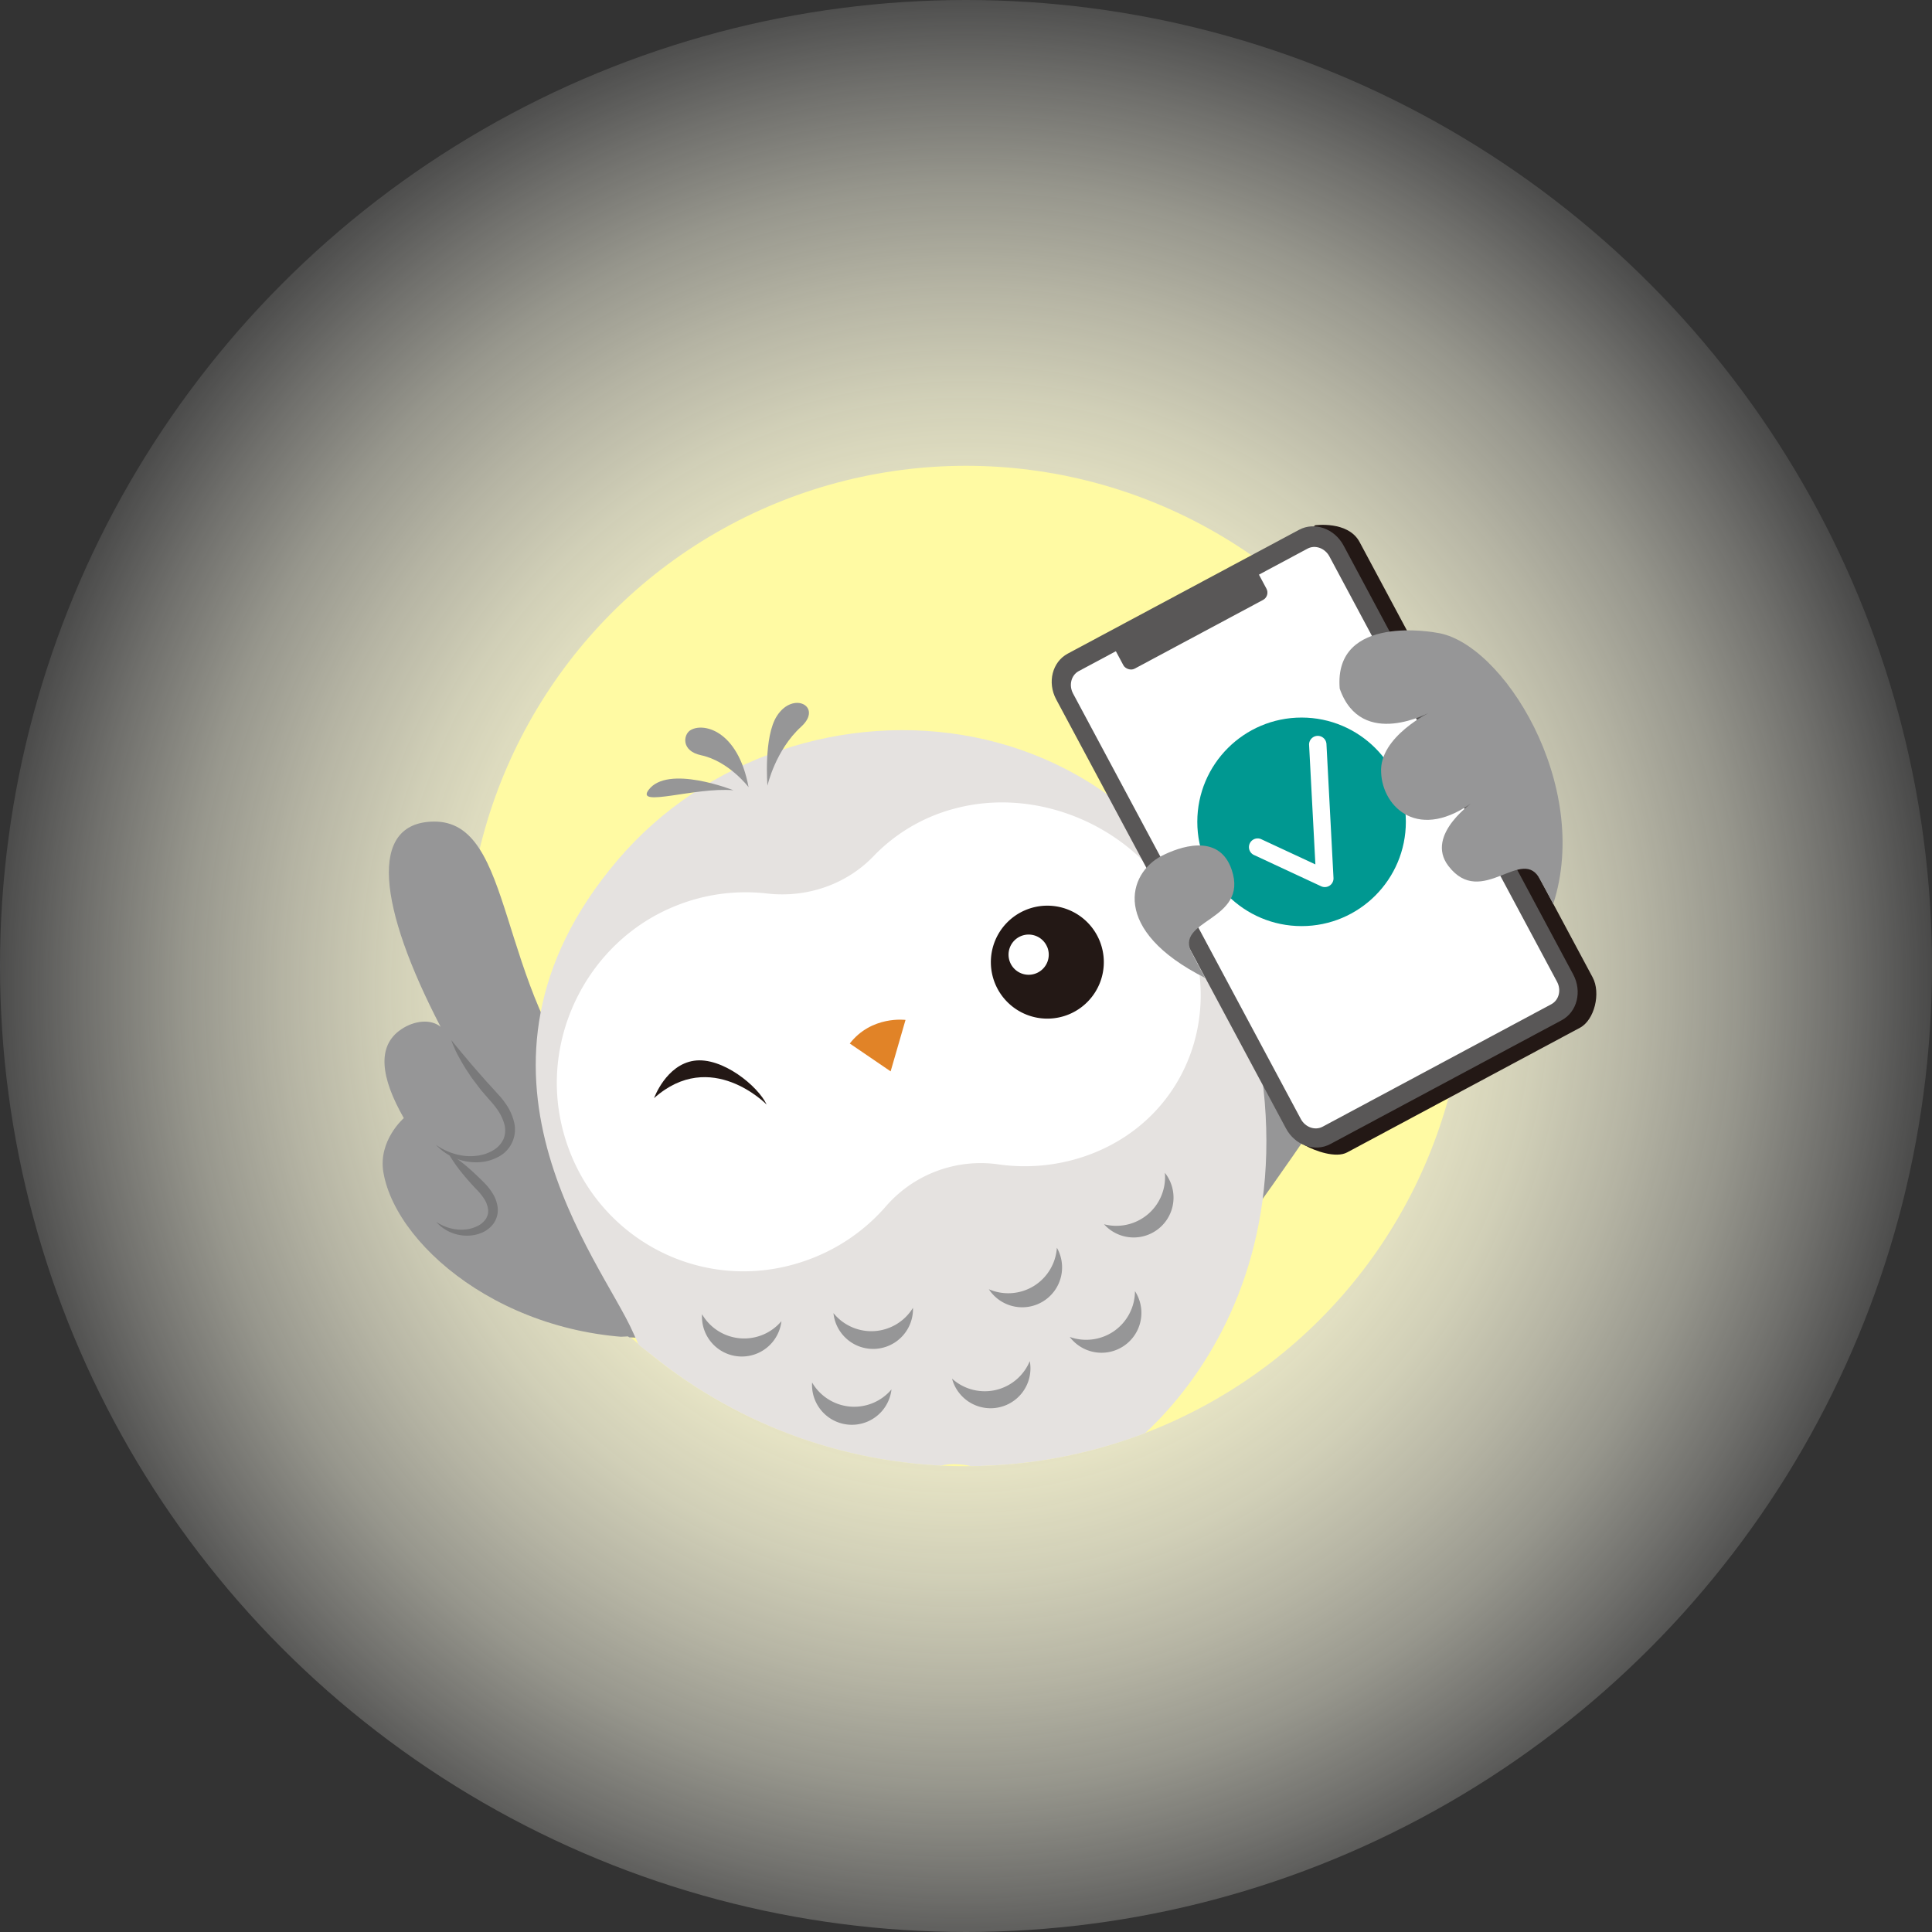<svg xmlns="http://www.w3.org/2000/svg" xmlns:xlink="http://www.w3.org/1999/xlink" viewBox="0 0 939 939"><rect x="0" y="0" width="939" height="939" fill="#333333" stroke="none"/><defs><style>.cls-1{fill:none;}.cls-2{fill:url(#未命名漸層_39);}.cls-3{fill:#fffaa3;}.cls-4{clip-path:url(#clip-path);}.cls-5{fill:#969697;}.cls-6{fill:#79797a;}.cls-7{fill:#e18327;}.cls-8{fill:#e5e2e0;}.cls-9{fill:#fff;}.cls-10{fill:#231815;}.cls-11{fill:#595757;}.cls-12{fill:#009891;}</style><radialGradient id="未命名漸層_39" cx="467.83" cy="478.3" r="491.05" gradientTransform="translate(34.09 -43.66) rotate(3.85) scale(1 1.03)" gradientUnits="userSpaceOnUse"><stop offset="0.12" stop-color="#fffcd4"/><stop offset="0.25" stop-color="#fffcd5" stop-opacity="0.99"/><stop offset="0.36" stop-color="#fffcd6" stop-opacity="0.94"/><stop offset="0.47" stop-color="#fffcd9" stop-opacity="0.87"/><stop offset="0.57" stop-color="#fffdde" stop-opacity="0.77"/><stop offset="0.67" stop-color="#fffde3" stop-opacity="0.64"/><stop offset="0.77" stop-color="#fffeea" stop-opacity="0.49"/><stop offset="0.87" stop-color="#fffef2" stop-opacity="0.3"/><stop offset="0.97" stop-color="#fffffb" stop-opacity="0.09"/><stop offset="1" stop-color="#fff" stop-opacity="0"/></radialGradient><clipPath id="clip-path"><path class="cls-1" d="M469.5,226.39c-105.68,0-195.6,67.44-229.1,161.63l-64.51-35.36L106.09,388V658.83l199.15-9.3,11.78,9.3A242.07,242.07,0,0,0,469.5,712.61c134.27,0,243.11-108.84,243.11-243.11S603.77,226.39,469.5,226.39Z"/></clipPath></defs><g id="圖層_2" data-name="圖層 2"><g id="圖層_1-2" data-name="圖層 1"><circle class="cls-2" cx="469.5" cy="469.5" r="469.5"/><circle class="cls-3" cx="469.5" cy="469.5" r="243.11"/><g class="cls-4"><path class="cls-5" d="M289.32,534.77c11.25,27.58,67.92,112.89,37.74,115.06-75.38,5.42-134.09-41.94-140.71-79.94-2.7-15.51,9.91-26.46,9.91-26.46C185,523.68,183,508.36,195,500.28c6.45-4.36,14.44-5.11,19.15-1.22-30.39-58.53-35.23-99.23-3.51-99.75C250.63,398.66,240.61,479.54,289.32,534.77Z"/><path class="cls-6" d="M211.82,556.39l.93.62a30.19,30.19,0,0,0,12.94,4.76,24.81,24.81,0,0,0,7-.18,19.49,19.49,0,0,0,7.08-2.56,12.4,12.4,0,0,0,5-5.52,11.37,11.37,0,0,0,.26-7.46,23.62,23.62,0,0,0-3.7-7.32,41.73,41.73,0,0,0-2.65-3.28l-2.89-3.31c-.92-1.12-1.87-2.15-2.73-3.27l-2.49-3.3-1.2-1.59c-.38-.53-.72-1.08-1.07-1.6l-2-3c-1.24-2-2.29-3.85-3.21-5.5s-1.65-3.14-2.17-4.4-1-2.23-1.22-2.92-.38-1.06-.38-1.06,3.91,4.85,9.82,11.79c1.5,1.72,3.1,3.61,4.83,5.54l2.63,3,2.86,3.11,2.93,3.24a37.77,37.77,0,0,1,3,3.71,26.51,26.51,0,0,1,4.34,9,15,15,0,0,1-7.95,17.59,22.16,22.16,0,0,1-8.65,2.37,27.14,27.14,0,0,1-7.8-.64,26.81,26.81,0,0,1-12.68-7Z"/><path class="cls-6" d="M212.05,593.9l.68.43a21.19,21.19,0,0,0,2,1.07,21.51,21.51,0,0,0,7.41,2.15,20.09,20.09,0,0,0,5-.11,16.59,16.59,0,0,0,5.11-1.64,10.29,10.29,0,0,0,3.94-3.46,7.1,7.1,0,0,0,1-4.79,12.59,12.59,0,0,0-2-5.08,28.79,28.79,0,0,0-3.73-4.52c-1.45-1.5-2.79-3-4.05-4.43s-2.41-2.83-3.45-4.14a78.46,78.46,0,0,1-4.72-6.62c-1.06-1.68-1.59-2.7-1.59-2.7s1,.58,2.61,1.72c.8.57,1.77,1.28,2.84,2.11s2.29,1.78,3.56,2.86,2.64,2.27,4,3.56,2.85,2.69,4.31,4.17a29.72,29.72,0,0,1,4.36,5.37,16.69,16.69,0,0,1,2.57,7.22,11.39,11.39,0,0,1-2.15,7.76,13.69,13.69,0,0,1-5.94,4.46,18,18,0,0,1-6.46,1.27,20.6,20.6,0,0,1-5.68-.7,20.14,20.14,0,0,1-7.41-3.8,22.89,22.89,0,0,1-1.68-1.56Z"/><path class="cls-5" d="M633.27,498.73,639,546.39s-18.69,27.45-30,42.73l-5.24-89.77Z"/><path class="cls-7" d="M433.69,746.23a5.85,5.85,0,0,1-4.68-2.31L419,730.74l-11.19,13.38a5.88,5.88,0,1,1-9-7.54l15.91-19a5.75,5.75,0,0,1,4.64-2.1,5.89,5.89,0,0,1,4.54,2.3l14.52,19a5.88,5.88,0,0,1-4.66,9.45"/><path class="cls-7" d="M517.93,746.23a5.85,5.85,0,0,1-4.68-2.31l-10.06-13.18L492,744.12a5.88,5.88,0,1,1-9-7.54l15.91-19a5.75,5.75,0,0,1,4.64-2.1,5.87,5.87,0,0,1,4.54,2.3l14.52,19a5.88,5.88,0,0,1-4.66,9.45"/><path class="cls-8" d="M421.25,729.2c26.93-3.64,25.7-17.59,42.12-17.59,17.87,0,22.09,10.72,42,12.6,28,2.63,136.14-73.9,104.33-222C573.09,331.49,385.78,317,300,418.23,214,519.64,292.53,612.94,307.73,647.7,333.61,706.88,378.64,735,421.25,729.2Z"/><path class="cls-5" d="M373,381.86s3.8-17.2,16.4-28.68c10.67-9.71-3.86-17.58-11.81-5.2-6.52,10.14-4.59,33.88-4.59,33.88"/><path class="cls-5" d="M363.82,382.58s-9.58-12.64-23.1-15.52c-9.66-2.07-8.6-9.77-5.4-12,6-4.12,23.31-.52,28.5,27.51"/><path class="cls-5" d="M356.48,384.09s-32-12.72-41.28-.14c-6.42,8.68,22.68-1.49,41.28.14"/><path class="cls-9" d="M463.29,393.18a84.3,84.3,0,0,0-38.66,22.87c-13.08,13.69-32.35,20.47-51.86,18.21A90.78,90.78,0,0,0,326.66,441c-40.15,17-63.7,61.89-53.76,105.5,12.39,54.3,68.56,85,120.59,65.51a91.4,91.4,0,0,0,37.11-25.73,61,61,0,0,1,54.7-20.36,90.62,90.62,0,0,0,44.25-4.76c49.67-18.57,68.61-75.34,41.9-122.25-21.51-37.8-67.73-56.95-108.16-45.72"/><path class="cls-7" d="M413,507.16l19.87,13.55,7.23-25s-16.52-2.22-27.1,11.49"/><path class="cls-10" d="M317.89,533.72s5.82-16.21,19.46-18.18,31.07,12.31,35.26,21.31c0,0-27.07-27.78-54.72-3.13"/><path class="cls-10" d="M534.31,456.92a27.45,27.45,0,1,1-36-14.56,27.45,27.45,0,0,1,36,14.56"/><path class="cls-9" d="M508.93,460.14A9.77,9.77,0,1,1,496.12,455a9.77,9.77,0,0,1,12.81,5.18"/><path class="cls-5" d="M359.63,650.44a23.71,23.71,0,0,1-18.42-11.69,19.37,19.37,0,0,0,38.58,3.37,23.71,23.71,0,0,1-20.16,8.32"/><path class="cls-5" d="M413.11,683.63a23.75,23.75,0,0,1-18.41-11.7,19.37,19.37,0,0,0,38.58,3.37,23.75,23.75,0,0,1-20.17,8.33"/><path class="cls-5" d="M483.83,675.6a23.73,23.73,0,0,1-21.11-5.54,19.38,19.38,0,0,0,37.78-8.53,23.7,23.7,0,0,1-16.67,14.07"/><path class="cls-5" d="M541.55,646.88a23.73,23.73,0,0,0,10.07-19.35,19.38,19.38,0,0,1-31.7,22.26,23.77,23.77,0,0,0,21.63-2.91"/><path class="cls-5" d="M425.08,646.94a23.73,23.73,0,0,1-20-8.74,19.38,19.38,0,0,0,38.65-2.57,23.75,23.75,0,0,1-18.66,11.31"/><path class="cls-5" d="M557.86,590.2a23.73,23.73,0,0,0,8.3-20.18,19.37,19.37,0,0,1-29.57,25,23.73,23.73,0,0,0,21.27-4.83"/><path class="cls-5" d="M502.37,625.09a23.75,23.75,0,0,0,11.3-18.67A19.38,19.38,0,0,1,480.6,626.6a23.75,23.75,0,0,0,21.77-1.51"/></g><path class="cls-10" d="M635.78,258.82l3.36-3.52s16.07-2.3,21.65,8.13L774.05,475c4.11,7.66.89,20.74-6.13,24.5L654.77,560.08c-5.53,3-15.71-.74-20.45-3.36l-4.19-2.44"/><path class="cls-11" d="M625,548.41,513.33,339.91c-4.41-8.24-1.9-18.2,5.6-22.22l112.48-60.21c7.5-4,17.19-.58,21.6,7.65l111.62,208.5c4.4,8.24,1.89,18.2-5.61,22.22L646.54,556.06C639,560.08,629.36,556.64,625,548.41Zm13.83-273.53-109.45,58.6L639.17,538.66l109.46-58.6Z"/><path class="cls-9" d="M642.84,547.6,754,488.07c3.69-2,4.93-6.86,2.76-10.91L646.11,270.4c-2.17-4-6.92-5.73-10.62-3.75L524.3,326.17c-3.69,2-4.93,6.87-2.76,10.92L632.22,543.84C634.39,547.9,639.14,549.58,642.84,547.6Z"/><rect class="cls-11" x="539.51" y="293.51" width="78.87" height="15.72" rx="4.03" transform="translate(1231.6 293.83) rotate(151.84)"/><circle class="cls-12" cx="632.6" cy="399.43" r="50.68"/><path class="cls-9" d="M645.89,430.64a4.23,4.23,0,0,1-3.78.11l-32.82-15.28a4.23,4.23,0,0,1,3.57-7.66l26.45,12.31-3.07-58.21a4.23,4.23,0,0,1,8.44-.44l3.43,65.23a4.21,4.21,0,0,1-1.85,3.72A3.6,3.6,0,0,1,645.89,430.64Z"/><path class="cls-5" d="M698.27,307.53C730.11,312,773.7,381.28,754.9,439.4c.15-.08-6.26-11.7-6.26-11.7-8.52-17.44-28.43,14.31-44.65-6.78-11.89-15.46,13.11-32,13.11-32-27.45,20.91-45.21,3.38-45.83-13.45-1.14-17.44,24.28-29.58,24.28-29.58s-33.83,19-44.42-11.21C648.08,297.81,698.27,307.53,698.27,307.53Z"/><path class="cls-5" d="M585.78,475.32c-.15.08-6.26-11.7-6.26-11.7-9.79-16.76,27.66-15.72,19.11-40.91-6.28-18.47-26.16-10.71-33.86-6.82C548.06,424.34,539.65,452.11,585.78,475.32Z"/></g></g></svg>